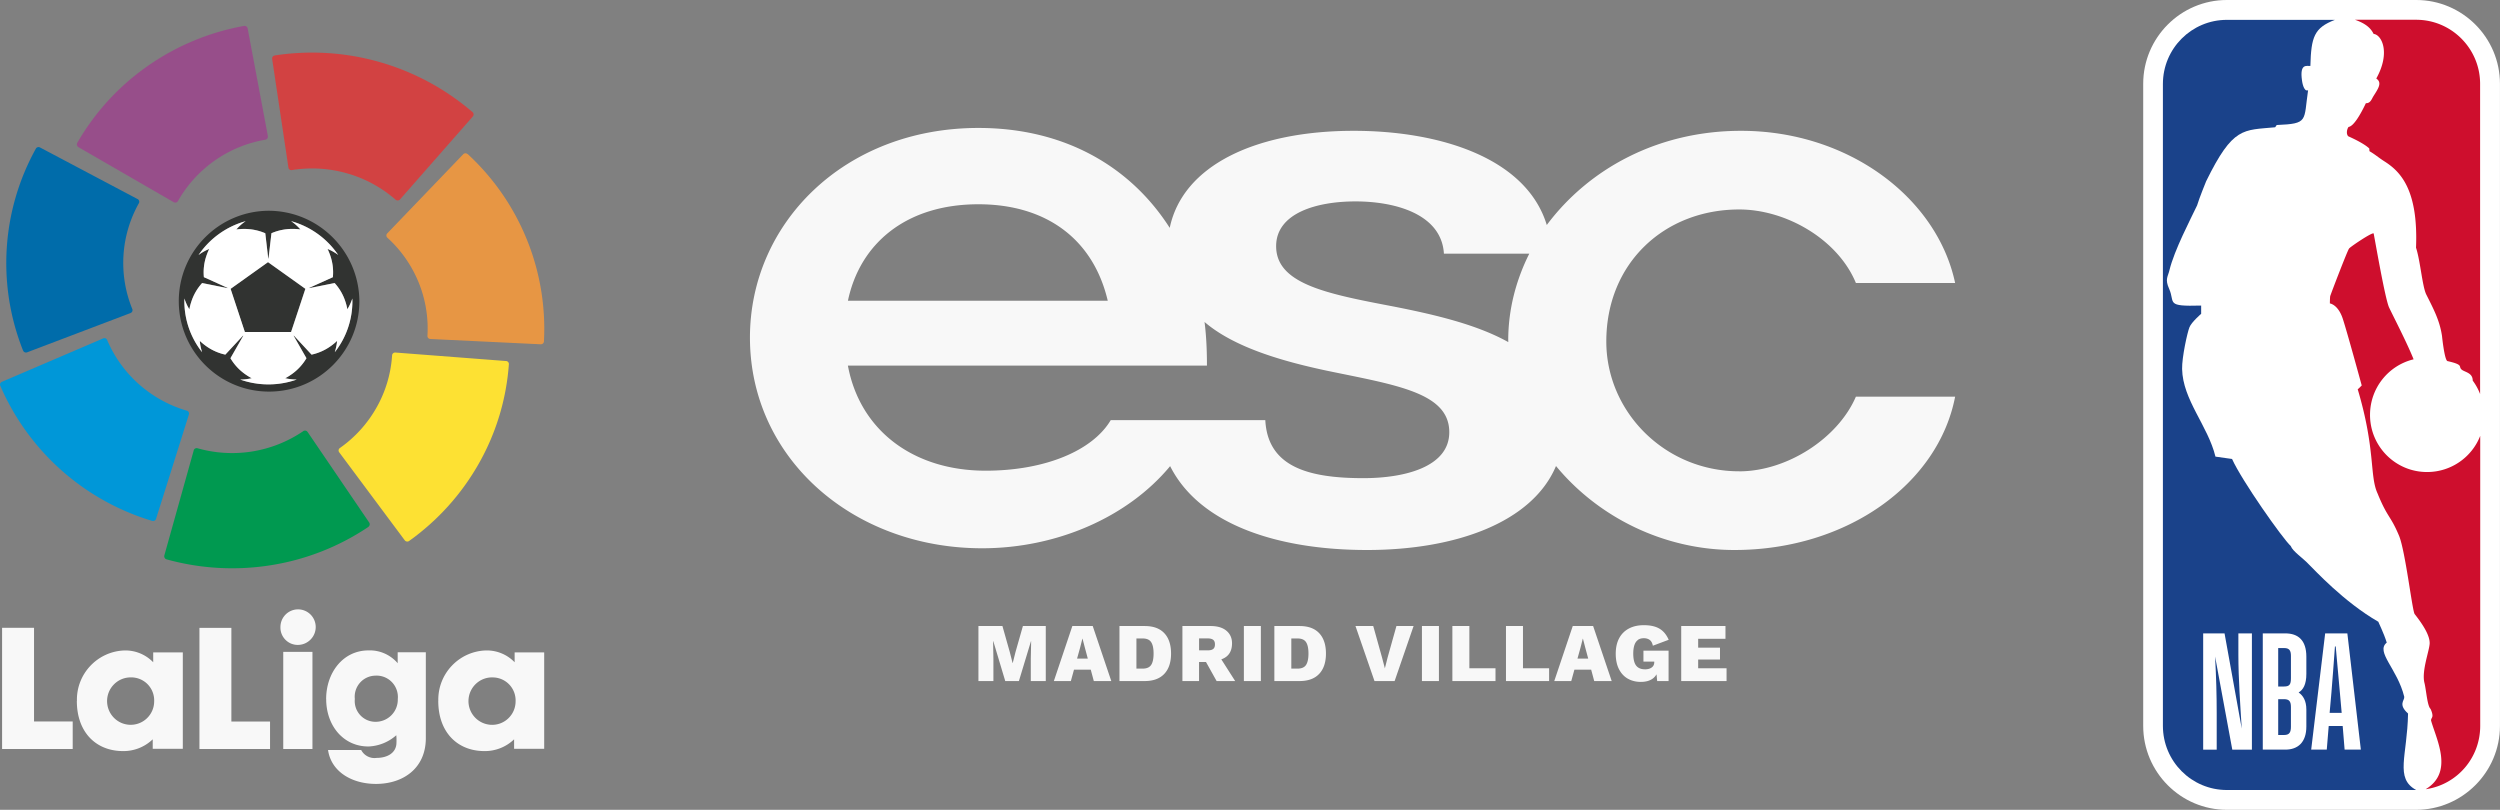 <svg width="744" height="241" viewBox="0 0 744 241" fill="none" xmlns="http://www.w3.org/2000/svg"><rect x="0" y="0" width="744" height="241" fill="#808080" stroke="none"/><path d="M681.746 162.491L719.069 0h-56.344c-13.748 0-24.907 11.2-24.907 24.945V216.02c0 13.769 11.159 24.981 24.907 24.981h56.296c13.736 0 24.967-11.212 24.967-24.981V24.945C743.988 11.2 732.805 0 719.069 0" fill="#fff"/><path d="M705.094 44.176l.06.816c1.714.997 2.589 1.825 4.315 2.942 4.59 2.893 10.26 8.043 9.54 25.785 1.283 3.865 1.858 11.476 3.045 13.913 2.397 4.754 3.991 7.839 4.686 12.328 0 0 .695 6.987 1.594 7.491 4.747 1.069 3.38 1.549 4.075 2.353.732.961 3.476.912 3.476 3.469a16.959 16.959 0 012.194 3.986V24.945c0-10.516-8.546-19.063-19.022-19.063h-18.206c2.925 1.045 4.579 2.269 5.537 4.214 2.35.204 5.142 5.474.792 13.277 1.929 1.284.419 3.205-.959 5.438-.408.72-.851 1.98-2.134 1.896-1.654 3.481-3.655 6.855-5.154 7.07-.455.565-.791 2.066-.096 2.774 2.218.996 4.915 2.365 6.257 3.625zm32.996 85.591c-2.469 6.279-8.618 10.708-15.797 10.708-9.397 0-16.972-7.611-16.972-16.998 0-8.019 5.501-14.741 12.968-16.542-1.953-4.91-6.088-12.857-7.311-15.462-1.163-2.593-3.955-18.75-4.566-21.956-.132-.696-7.324 4.178-7.336 4.478-.419.408-5.393 13.409-5.597 14.117-.096.444-.108 2.185-.108 2.185s2.445.3 3.848 4.574c1.39 4.261 5.633 19.843 5.633 19.843s-1.151 1.188-1.199 1.116c5.358 17.983 3.488 25.714 5.897 30.984 3.021 7.43 3.836 6.458 6.437 12.7 1.857 4.55 3.931 22.448 4.626 23.241 2.901 3.673 4.459 6.542 4.459 8.619s-2.457 8.247-1.559 11.836c.54 2.113.828 6.843 1.81 7.743 0 0 .899 1.777.456 2.569-.132.276-.384.684-.264 1.008 1.594 5.642 6.748 15.27-1.594 20.312h.18c9.109-1.417 16.013-9.244 16.013-18.847v-86.228h-.024z" fill="#CE0E2D"/><path d="M716.649 212.358c-3.057-2.737-1.019-3.89-1.139-4.97-2.014-8.343-8.642-13.397-5.214-16.146-.839-2.761-2.565-6.218-2.505-6.206-10.319-5.931-19.105-15.57-20.591-16.987-1.81-1.968-4.89-3.949-5.466-5.546-2.481-2.281-14.634-19.555-17.475-25.917l-4.938-.696c-2.241-9.184-9.744-16.879-9.924-26.086-.072-3.481 1.57-10.936 2.193-12.425.6-1.512 3.476-3.985 3.476-3.985v-2.46c-10.763.311-7.671-.793-9.528-4.983-1.307-2.905-.372-3.54.095-5.558 1.439-5.942 6.245-15.101 8.223-19.267.611-2.1 2.684-7.166 2.684-7.166 8.019-16.362 11.015-15.162 20.544-16.086l.467-.672c9.553-.409 7.983-1.14 9.337-10.348-1.39.6-1.81-2.881-1.81-2.881-.755-5.246 1.451-4.25 2.493-4.358.228-8.619 1.103-11.332 7.312-13.709h-32.158c-10.523 0-19.045 8.547-19.045 19.075V216.02c0 10.54 8.522 19.087 19.045 19.087h56.333c-6.449-3.493-2.637-10.132-2.421-22.748h.012z" fill="#1A428A"/><path d="M673.403 223.089v-34.596h6.7c3.871 0 6.268 2.089 6.268 6.926v5.138c0 3.145-.958 4.742-2.301 5.522 1.343.925 2.301 2.473 2.301 5.09v5.042c0 4.742-2.541 6.878-6.268 6.878h-6.7zm4.59-15.017v10.66h1.774c1.582 0 2.014-.828 2.014-2.473v-5.858c0-1.693-.527-2.329-2.062-2.329h-1.726zm0-15.21v11.441h1.726c1.63 0 2.062-.589 2.062-2.473v-6.639c0-1.596-.479-2.329-2.014-2.329h-1.774zm19.19 23.205h-4.159l-.576 7.022h-4.638l4.159-34.596h6.604l4.015 34.596h-4.83l-.575-7.022zm-2.062-23.685h-.24c-.287 4.166-.863 11.476-1.054 13.805l-.528 5.954h3.584l-.528-5.954c-.191-2.377-.862-9.591-1.246-13.805h.012zm-35.43 30.719h-4.027v-34.596h6.364l5.118 28.342c-.431-6.782-1.006-14.969-1.006-21.944v-6.398h4.027v34.596h-5.837l-5.118-27.718c.335 6.399.479 11.489.479 16.818v10.9z" fill="#fff"/><path fill-rule="evenodd" clip-rule="evenodd" d="M22.99 42.568a.887.887 0 00-.073.696.94.94 0 00.444.54l28.31 16.35.06.036c.228.12.491.144.731.06a.946.946 0 00.54-.492A37.112 37.112 0 0179.01 41.57a.913.913 0 00.708-1.032v-.06L73.713 8.51v-.06a.926.926 0 00-1.019-.732h-.072a72.331 72.331 0 00-28.754 11.98 71.175 71.175 0 00-20.89 22.845" fill="#974E8A"/><path fill-rule="evenodd" clip-rule="evenodd" d="M6.892 104.366c.204.468.755.672 1.223.468L38.81 93.178l.072-.036a.876.876 0 00.504-.528.918.918 0 00-.048-.732 36.274 36.274 0 012.013-31.44 1.08 1.08 0 00.096-.336.932.932 0 00-.467-.852l-.06-.024L11.938 43.9l-.048-.024a.916.916 0 00-1.198.324c0 .024-.024.048-.036.072a70.299 70.299 0 00-3.776 60.094" fill="#006CAA"/><path fill-rule="evenodd" clip-rule="evenodd" d="M45.342 155.013a.931.931 0 00.911-.264.965.965 0 00.204-.397l9.744-30.947.024-.072a.896.896 0 00-.551-1.092 37.21 37.21 0 01-14.311-7.887 36.736 36.736 0 01-9.493-13.217.913.913 0 00-1.162-.444l-.048.036L.6 113.61l-.048.024c-.432.192-.66.684-.492 1.128l.036.072a71.688 71.688 0 0045.246 40.203" fill="#0097D8"/><path fill-rule="evenodd" clip-rule="evenodd" d="M109.657 156.753a.925.925 0 00.36-.6.936.936 0 00-.168-.684l-18.29-26.89-.048-.06a.908.908 0 00-1.318-.168 37.627 37.627 0 01-31.475 5.03.848.848 0 00-.347 0 .925.925 0 00-.732.636v.072l-8.737 31.223v.048a.743.743 0 000 .397c.072.324.3.576.6.684l.071.024a73.02 73.02 0 0031.199 1.716 72.204 72.204 0 0028.921-11.416" fill="#009950"/><path fill-rule="evenodd" clip-rule="evenodd" d="M151.452 108.376a.969.969 0 00-.252-.661.889.889 0 00-.647-.276l-32.841-2.521h-.072a.9.9 0 00-.683.252.9.9 0 00-.276.673 36.104 36.104 0 01-4.602 15.401 36.728 36.728 0 01-10.967 12.113.89.89 0 00-.18 1.224l.036.048 19.465 26.134.036.048a.945.945 0 001.234.216l.06-.048a71.578 71.578 0 0020.783-23.109 69.96 69.96 0 008.894-29.506" fill="#FDE133"/><path fill-rule="evenodd" clip-rule="evenodd" d="M139.119 45.845a.914.914 0 00-1.295.096l-22.557 23.492-.048.048a.892.892 0 00.12 1.309 36.725 36.725 0 019.229 13.205 36.33 36.33 0 012.637 15.99c0 .108.024.228.06.336.132.324.431.54.791.564h.072l32.745 1.572h.06c.131 0 .263-.024.395-.072a.918.918 0 00.551-.732v-.084a70.73 70.73 0 00-22.725-55.748" fill="#E79644"/><path fill-rule="evenodd" clip-rule="evenodd" d="M81.73 16.518a.901.901 0 00-.587.384c-.144.204-.192.456-.144.696l4.83 32.22v.072a.906.906 0 00.66.708.854.854 0 00.491 0 37.696 37.696 0 0116.325.997 37.479 37.479 0 0114.467 7.875c.383.3.922.252 1.258-.108l.048-.048 21.61-24.621.036-.048a.85.85 0 00.18-.36.906.906 0 00-.24-.889l-.06-.048a73.22 73.22 0 00-58.873-16.842" fill="#D24242"/><path fill-rule="evenodd" clip-rule="evenodd" d="M68.619 85.951l11.122-7.935 11.123 7.935-4.255 12.845H72.85l-4.254-12.845h.024zm31.03 18.835a24.41 24.41 0 005.226-15.173c0-.264-.024-.528-.024-.78a14.272 14.272 0 01-1.474 3.193 15.68 15.68 0 00-.563-2.21 15.12 15.12 0 00-3.224-5.593l-7.515 1.512-.036-.084 7.023-3.169a15.346 15.346 0 00-.719-6.29c-.24-.72-.527-1.429-.863-2.113a14.825 14.825 0 013.176 1.8 24.978 24.978 0 00-14.035-10.071 13.971 13.971 0 012.78 2.473 16.463 16.463 0 00-2.3-.156 15.65 15.65 0 00-6.317 1.284l-.875 7.527h-.084l-.875-7.527a15.547 15.547 0 00-6.328-1.284c-.767 0-1.534.048-2.29.156a13.973 13.973 0 012.781-2.473 25 25 0 00-14.035 10.084 14.679 14.679 0 013.188-1.813 16.976 16.976 0 00-.863 2.113 15.27 15.27 0 00-.73 6.278l7.035 3.181-.024.084-7.527-1.512a15.367 15.367 0 00-3.236 5.606c-.24.72-.432 1.464-.564 2.209a14.468 14.468 0 01-1.474-3.218c-.024.265-.024.54-.024.805 0 5.51 1.87 10.864 5.286 15.185a14.783 14.783 0 01-.684-3.373c.552.528 1.151 1.02 1.762 1.465a15.59 15.59 0 005.838 2.628l5.261-5.666.072.048-3.811 6.675a15.275 15.275 0 004.362 4.742c.624.444 1.27.852 1.954 1.212a16.503 16.503 0 01-3.428.396 25.324 25.324 0 0016.84 0 15.73 15.73 0 01-3.428-.396c.671-.36 1.33-.768 1.954-1.212a15.274 15.274 0 004.363-4.742l-3.812-6.675.072-.048 5.262 5.666a15.486 15.486 0 005.837-2.628c.623-.445 1.21-.937 1.762-1.465a16.092 16.092 0 01-.683 3.361l.012-.012zM79.754 62.723c14.922-.072 27.088 11.956 27.196 26.914 0 14.813-11.962 26.841-26.764 26.902-14.79.06-26.848-11.873-26.98-26.686-.12-14.814 11.746-26.938 26.536-27.13h.012z" fill="#313331"/><path fill-rule="evenodd" clip-rule="evenodd" d="M68.63 85.951l4.243 12.845h13.76l4.255-12.845-11.123-7.935-11.123 7.935h-.012zm31.007 18.847c.348-1.092.575-2.221.683-3.349-.551.528-1.15 1.02-1.762 1.465a15.588 15.588 0 01-5.837 2.628l-5.261-5.666-.072.06 3.811 6.675a15.408 15.408 0 01-4.363 4.742c-.623.444-1.27.852-1.953 1.212 1.126.252 2.277.384 3.428.396a25.324 25.324 0 01-16.84 0c1.15 0 2.301-.144 3.428-.396-.671-.36-1.33-.768-1.954-1.212a15.274 15.274 0 01-4.363-4.742l3.812-6.675-.072-.06-5.262 5.666a15.485 15.485 0 01-5.837-2.628 15.953 15.953 0 01-1.762-1.465c.096 1.14.336 2.281.683 3.373a24.496 24.496 0 01-5.261-15.99c.36 1.129.85 2.21 1.474 3.218a15.29 15.29 0 01.563-2.21 15.13 15.13 0 013.236-5.605l7.527 1.512.024-.084-7.035-3.18a15.073 15.073 0 01.73-6.28c.24-.72.528-1.428.864-2.112a14.204 14.204 0 00-3.188 1.813A25.04 25.04 0 0173.112 65.82a13.649 13.649 0 00-2.78 2.473 16.309 16.309 0 012.288-.156c2.182-.012 4.34.42 6.329 1.284l.875 7.515h.084l.875-7.527a15.65 15.65 0 016.316-1.284c.767 0 1.534.048 2.301.156a14.358 14.358 0 00-2.78-2.473 25.06 25.06 0 0114.035 10.072 14.295 14.295 0 00-3.176-1.789c.335.684.623 1.393.863 2.113a15.12 15.12 0 01.719 6.29l-7.024 3.17.036.083 7.515-1.512a15.126 15.126 0 013.224 5.594c.24.72.42 1.464.564 2.209a15.77 15.77 0 001.474-3.194c0 .265.024.517.024.78a24.51 24.51 0 01-5.226 15.174h-.012z" fill="#fff"/><path d="M146.454 201.59c-3.835 0-6.952 3.073-7.036 6.914a7.06 7.06 0 006.748 7.203 6.966 6.966 0 005.13-1.945 7.003 7.003 0 002.146-5.054 6.871 6.871 0 00-1.954-5.066 6.85 6.85 0 00-5.022-2.04l-.012-.012zm-16.013 7.022c-.204-8.103 6.173-14.837 14.263-15.041a11.512 11.512 0 018.45 3.517v-2.941h8.797v28.69h-8.953v-2.821a12.526 12.526 0 01-8.797 3.506c-8.175 0-13.772-5.702-13.772-14.91h.012zm-18.722-7.539a6.23 6.23 0 00-4.59 2.113 6.277 6.277 0 00-1.534 4.826 6.188 6.188 0 001.546 4.742 6.125 6.125 0 004.53 2.052 6.573 6.573 0 004.795-1.944 6.57 6.57 0 001.917-4.814 6.394 6.394 0 00-1.737-5.03 6.332 6.332 0 00-4.951-1.945h.024zm-14.658 6.975c0-7.839 4.998-14.489 12.621-14.489a10.9 10.9 0 018.666 3.817v-3.253h8.378v25.545c0 8.968-6.736 13.625-14.839 13.625-7.107 0-13.328-3.589-14.263-10.095h9.864a4.468 4.468 0 004.615 2.352c3.056 0 5.885-1.416 5.885-4.573.036-.721.012-1.453-.048-2.173a13.254 13.254 0 01-8.294 3.349c-7.491 0-12.573-6.23-12.573-14.105h-.012zm-12.765 14.861v-28.906h8.69v28.906h-8.69zm-.839-36.253a5.26 5.26 0 013.872-5.126 5.254 5.254 0 015.933 2.461 5.28 5.28 0 01-.876 6.375 5.305 5.305 0 01-3.799 1.56 5.102 5.102 0 01-3.668-1.56 5.122 5.122 0 01-1.462-3.71zm-3.092 36.253H59.354v-36.061h9.505v27.874h11.506v8.187zm-41.47-21.319c-3.824 0-6.952 3.085-7.024 6.914-.072 3.83 2.912 7.035 6.736 7.191a6.967 6.967 0 005.13-1.945 7.005 7.005 0 002.145-5.054 6.87 6.87 0 00-1.954-5.066 6.85 6.85 0 00-5.022-2.04h-.012zm-16.002 7.022c-.203-8.091 6.173-14.825 14.263-15.041a11.56 11.56 0 018.438 3.517v-2.941h8.81v28.69H45.45v-2.821a12.527 12.527 0 01-8.797 3.506c-8.186 0-13.784-5.702-13.784-14.91h.024zM.624 186.836h9.505v27.874h11.506v8.187H.624v-36.061zm516.966-46.577c-22.197 0-39.553-17.766-39.553-38.618 0-23.409 17.356-39.302 39.553-39.302 13.963 0 29.353 8.883 34.723 21.872h29.532c-5.369-25.294-31.678-45.28-63.715-45.28-24.703 0-45.282 11.271-57.808 28.03-6.088-19.988-31.857-28.03-57.447-28.03-28.814 0-50.831 10.083-54.763 28.882-11.458-17.947-30.959-29.735-56.92-29.735-39.912 0-68.006 28.366-68.006 62.375 0 35.881 30.599 62.711 69.085 62.711 22.222 0 43.376-9.256 55.961-24.441 8.762 17.406 32.122 24.957 58.586 24.957 26.465 0 49.202-8.247 56.249-24.993 12.609 15.281 32.17 24.993 53.097 24.993 33.464 0 60.671-19.651 65.681-45.629h-29.532c-5.37 12.473-20.58 22.22-34.723 22.22v-.012zM291.18 60.79c20.22 0 34.184 10.42 38.486 28.703h-77.319C255.93 72.41 269.714 60.79 291.18 60.79zm114.548 81.51c-16.469 0-28.454-3.421-29.173-17.262h-46.002c-5.369 9.051-19.512 15.041-37.227 15.041-21.479 0-37.408-11.956-40.991-31.271h106.852c0-4.442-.18-8.884-.719-12.989 8.953 7.695 23.624 11.788 36.509 14.525 20.579 4.274 36.328 6.495 36.328 18.283 0 10.252-13.064 13.673-25.589 13.673h.012zm43.136-41.007v.516c-9.481-5.294-22.018-8.199-34.183-10.6-19.693-3.757-34.902-6.662-34.902-17.946 0-9.736 11.818-13.325 23.623-13.325 11.806 0 25.59 3.757 26.309 15.546h25.41c-3.944 7.862-6.269 16.578-6.269 25.797l.012.012zm-146.657 92.782l-.815 3.241h-.047l-.827-3.241-2.194-7.767h-7.143v16.374h4.458v-6.554l-.096-5.282h.072l3.548 11.836h4.063l3.584-11.836h.06l-.108 5.282v6.554h4.459v-16.374h-6.808l-2.206 7.767zm16.924-7.767l-5.501 16.374h5.058l.935-3.397h4.986l.911 3.397h5.201l-5.525-16.374h-6.065zm1.403 9.7l.911-3.278.671-2.653h.048l.695 2.677.875 3.254h-3.2zm20.123-9.7h-7.503v16.374h7.503c2.565 0 4.507-.72 5.849-2.149 1.343-1.428 2.002-3.445 2.002-6.038 0-2.593-.671-4.634-2.002-6.05-1.342-1.429-3.284-2.137-5.849-2.137zm1.93 11.572c-.479.732-1.33 1.105-2.553 1.105H338.2v-8.98h1.834c1.223 0 2.074.372 2.553 1.105.479.732.719 1.86.719 3.385 0 1.525-.24 2.653-.719 3.385zm22.437-2.497c1.091-.888 1.63-2.209 1.63-3.937 0-1.561-.563-2.797-1.666-3.734-1.115-.936-2.685-1.404-4.722-1.404h-8.378v16.374h4.95v-5.678h2.061l3.165 5.678h5.525l-4.123-6.458c.587-.216 1.115-.481 1.546-.841h.012zm-3.979-2.245c-.36.277-.887.409-1.594.409h-2.601v-3.554h2.601c.707 0 1.246.144 1.594.42.359.277.527.733.527 1.369s-.18 1.08-.527 1.356zm14.191-6.83h-5.058v16.374h5.058v-16.374zm11.518 0h-7.503v16.374h7.503c2.565 0 4.507-.72 5.849-2.149 1.342-1.428 2.002-3.445 2.002-6.038 0-2.593-.672-4.634-2.002-6.05-1.342-1.429-3.284-2.137-5.849-2.137zm1.93 11.572c-.48.732-1.331 1.105-2.553 1.105h-1.834v-8.98h1.834c1.222 0 2.073.372 2.553 1.105.479.732.719 1.86.719 3.385 0 1.525-.24 2.653-.719 3.385zm24.247-2.125l-.791 3.146-.839-3.194-2.625-9.399h-5.285l5.657 16.374h5.993l5.645-16.374h-5.106l-2.649 9.447zm15.294-9.447h-5.058v16.374h5.058v-16.374zm9.061 0h-5.057v16.374h12.836v-3.805h-7.779v-12.569zm15.953 0h-5.058v16.374h12.836v-3.805h-7.778v-12.569zm14.814 0l-5.501 16.374h5.058l.935-3.397h4.986l.911 3.397h5.201l-5.525-16.374h-6.065zm1.402 9.7l.911-3.278.672-2.653h.048l.695 2.677.875 3.254h-3.201zm17.979-5.57c.467-.337 1.067-.505 1.774-.505.707 0 1.27.168 1.738.505.467.336.779.912.947 1.728l4.71-1.765c-.647-1.5-1.558-2.604-2.733-3.301-1.174-.696-2.732-1.044-4.674-1.044-1.714 0-3.2.336-4.459 1.008a6.827 6.827 0 00-2.888 2.905c-.672 1.261-1.007 2.797-1.007 4.574 0 1.777.323 3.361.971 4.61.647 1.26 1.522 2.196 2.648 2.833 1.127.624 2.398.948 3.836.948 1.438 0 2.601-.312 3.488-.936.503-.348.887-.805 1.198-1.321l.192 2.005h3.392v-9.051h-7.479v3.253h3.224v.12c0 .36-.06.684-.192.96a1.695 1.695 0 01-.587.684 2.649 2.649 0 01-.875.409 3.942 3.942 0 01-1.091.132c-.779 0-1.426-.156-1.953-.48-.528-.325-.923-.829-1.175-1.525s-.383-1.585-.383-2.677c0-1.008.119-1.849.347-2.533.228-.684.587-1.188 1.055-1.525l-.024-.011zm17.943 5.846h6.496v-3.53h-6.496v-2.653h8.126v-3.793h-13.172v16.374h13.496v-3.805h-8.45v-2.593z" fill="#F8F8F8"/></svg>